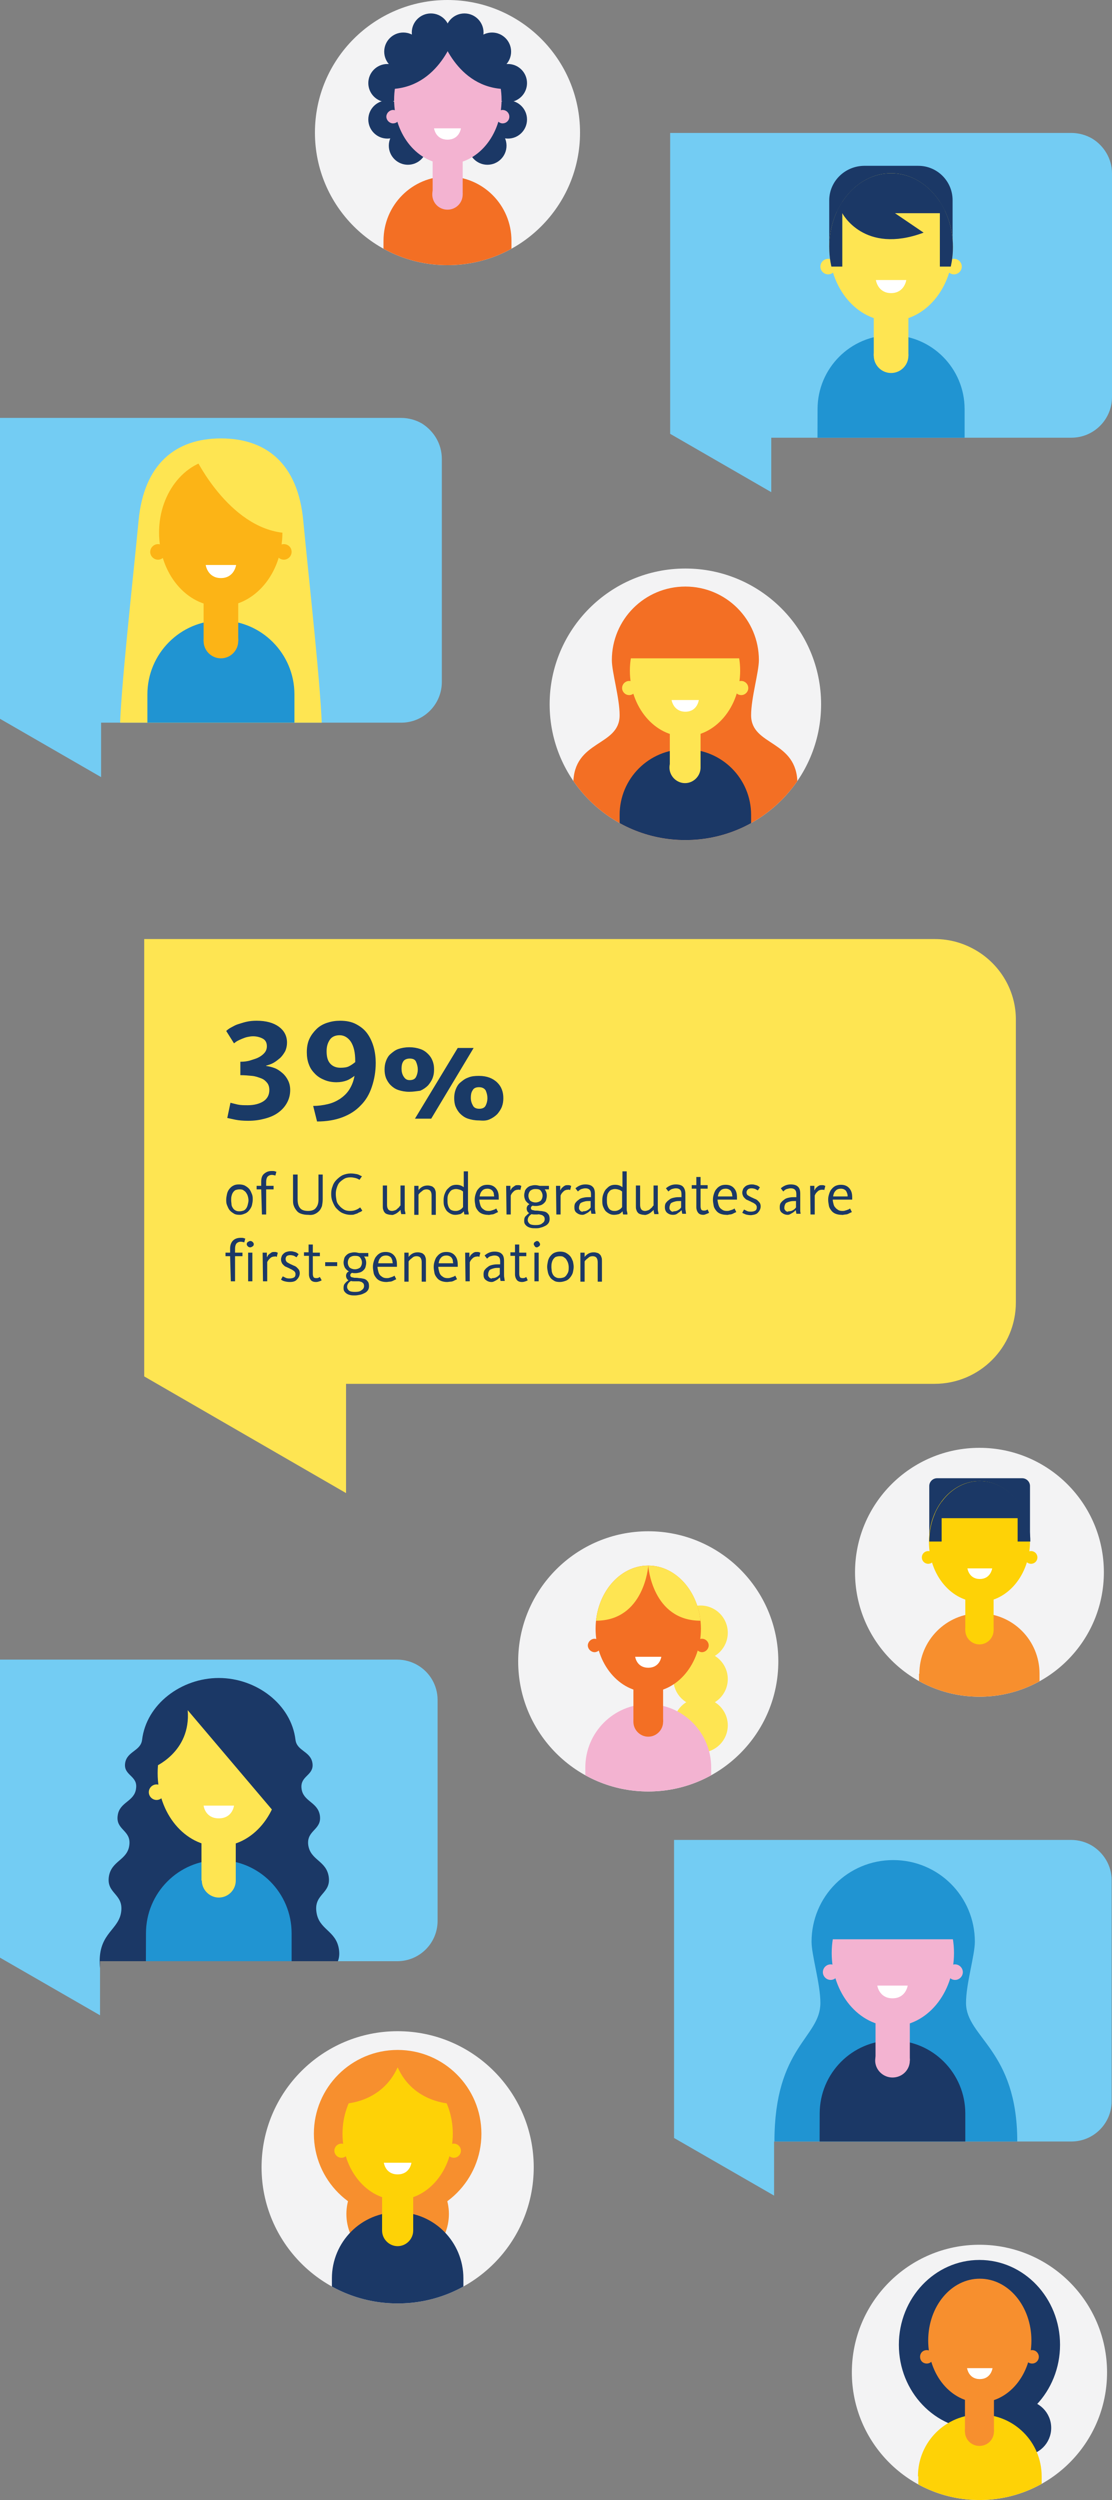 <svg version="1.0" id="Layer_1" xmlns="http://www.w3.org/2000/svg" xmlns:xlink="http://www.w3.org/1999/xlink" x="0" y="0" viewBox="0 0 314.6 707.1" width="315" height="708" role="img" style="enable-background:new 0 0 314.6 707.1" xml:space="preserve">
  <rect x="0" y="0" width="314.6" height="707.1" fill="#808080" stroke="none"/>
  <style>
    .st0{fill:#f3f3f4}.st2{fill:#fed206}.st3{fill:#1b3866}.st4{fill:#f78f2e}.st6{fill:#fff}.st10{fill:#fee552}.st11{fill:#f3b3d1}.st12{fill:#f36f24}.st14{fill:#73ccf3}.st16{fill:#2094d2}.st21{fill:#fcb416}
  </style>
  <circle class="st0" cx="277.1" cy="444.7" r="35.2"/>
  <defs>
    <circle id="SVGID_1_" cx="277.1" cy="444.7" r="35.2"/>
  </defs>
  <clipPath id="SVGID_00000070829417233989760040000016969068721576328626_">
    <use xlink:href="#SVGID_1_" style="overflow:visible"/>
  </clipPath>
  <g style="clip-path:url(#SVGID_00000070829417233989760040000016969068721576328626_)">
    <path class="st2" d="M264.4 440.5c0 1-.8 1.8-1.8 1.8s-1.8-.8-1.8-1.8.8-1.8 1.8-1.8 1.8.8 1.8 1.8zm29.1 0c0 1-.8 1.8-1.8 1.8s-1.8-.8-1.8-1.8.8-1.8 1.8-1.8 1.8.8 1.8 1.8z"/>
    <path class="st3" d="M265.1 418.1h24.1c1.2 0 2.2 1 2.2 2.2V436h-28.5v-15.7c0-1.2 1-2.2 2.2-2.2z"/>
    <path class="st4" d="M260.1 473.4c0-9.4 7.6-17.1 17-17.1s17 7.6 17 17.1v28H260v-28z"/>
    <path class="st2" d="M273.1 442.4h8v18.7h-8z"/>
    <path class="st2" d="M291.4 436c0 9.4-6.4 17.1-14.3 17.1s-14.3-7.6-14.3-17.1 6.4-17.1 14.3-17.1 14.3 7.7 14.3 17.1z"/>
    <defs>
      <ellipse id="SVGID_00000182497105821287090040000014106149897745444267_" cx="277.2" cy="436" rx="14.3" ry="17.1"/>
    </defs>
    <clipPath id="SVGID_00000062172818535786422190000007675404769767744910_">
      <use xlink:href="#SVGID_00000182497105821287090040000014106149897745444267_" style="overflow:visible"/>
    </clipPath>
    <g style="clip-path:url(#SVGID_00000062172818535786422190000007675404769767744910_)">
      <path class="st3" d="M264.6 418.3h25.1v11.1h-25.1z"/>
      <path class="st3" d="M261.5 421h4.9v15h-4.9zm26.4 0h4.9v15h-4.9z"/>
    </g>
    <path class="st2" d="M281.1 461.1c0 2.2-1.8 4-4 4s-4-1.8-4-4 1.8-4 4-4 4 1.8 4 4z"/>
    <path class="st6" d="M280.7 443.6s-.4 3-3.5 3-3.5-3-3.5-3h7z"/>
  </g>
  <circle class="st0" cx="277.1" cy="671" r="36.1"/>
  <defs>
    <circle id="SVGID_00000002356732819245874180000001100288270574110364_" cx="277.1" cy="671" r="36.1"/>
  </defs>
  <clipPath id="SVGID_00000016793705032415802020000009018785221926380423_">
    <use xlink:href="#SVGID_00000002356732819245874180000001100288270574110364_" style="overflow:visible"/>
  </clipPath>
  <g style="clip-path:url(#SVGID_00000016793705032415802020000009018785221926380423_)">
    <ellipse class="st3" cx="277.1" cy="663.2" rx="22.8" ry="24"/>
    <circle class="st3" cx="289.6" cy="686.7" r="7.8"/>
    <path class="st2" d="M259.7 700.4c0-9.7 7.8-17.5 17.5-17.5s17.5 7.8 17.5 17.5v28.7h-34.9v-28.7z"/>
    <path class="st4" d="M273 668.6h8.2v19.2H273z"/>
    <path class="st4" d="M291.8 662c0 9.7-6.5 17.5-14.6 17.5s-14.6-7.8-14.6-17.5 6.5-17.5 14.6-17.5 14.6 7.8 14.6 17.5zm-10.6 25.7c0 2.3-1.8 4.1-4.1 4.1s-4.1-1.8-4.1-4.1 1.8-4.1 4.1-4.1 4.1 1.9 4.1 4.1z"/>
    <path class="st6" d="M280.8 669.8s-.4 3.1-3.6 3.1-3.6-3.1-3.6-3.1h7.2z"/>
    <path class="st4" d="M293.9 666.6c0 1-.8 1.9-1.9 1.9s-1.9-.8-1.9-1.9.8-1.9 1.9-1.9 1.9.9 1.9 1.9zm-29.8 0c0 1-.8 1.9-1.9 1.9s-1.9-.8-1.9-1.9.8-1.9 1.9-1.9 1.9.9 1.9 1.9z"/>
  </g>
  <circle class="st0" cx="112.5" cy="613" r="38.5"/>
  <defs>
    <circle id="SVGID_00000126311783288190661030000003646807734931919801_" cx="112.5" cy="613" r="38.5"/>
  </defs>
  <clipPath id="SVGID_00000093165380939063230080000005983694225530524043_">
    <use xlink:href="#SVGID_00000126311783288190661030000003646807734931919801_" style="overflow:visible"/>
  </clipPath>
  <g style="clip-path:url(#SVGID_00000093165380939063230080000005983694225530524043_)">
    <circle class="st4" cx="112.5" cy="603.5" r="23.7"/>
    <circle class="st4" cx="112.5" cy="626.2" r="14.5"/>
    <path class="st3" d="M93.9 644.4c0-10.3 8.3-18.7 18.6-18.7s18.6 8.4 18.6 18.7V675H93.9v-30.6z"/>
    <path class="st2" d="M108.1 610.4h8.8v20.5h-8.8z"/>
    <path class="st2" d="M128.1 603.5c0 10.3-7 18.7-15.6 18.7s-15.6-8.4-15.6-18.7 7-18.7 15.6-18.7 15.6 8.3 15.6 18.7z"/>
    <path class="st4" d="M97.5 595s10.5-.2 15-10.3l-7.5-.7-7.5 11zm30 0s-10.5-.2-15-10.3l7.5-.7 7.5 11z"/>
    <path class="st2" d="M116.9 630.9c0 2.4-2 4.4-4.4 4.4s-4.4-2-4.4-4.4 2-4.4 4.4-4.4 4.4 2 4.4 4.4z"/>
    <path class="st6" d="M116.4 611.7s-.4 3.3-3.9 3.3-3.9-3.3-3.9-3.3h7.8z"/>
    <path class="st2" d="M130.4 608.3c0 1.1-.9 2-2 2s-2-.9-2-2 .9-2 2-2 2 .9 2 2zm-31.8 0c0 1.1-.9 2-2 2s-2-.9-2-2 .9-2 2-2 2 .9 2 2z"/>
  </g>
  <circle class="st0" cx="183.4" cy="469.9" r="36.8"/>
  <defs>
    <circle id="SVGID_00000026122364674460902570000009492140740977086365_" cx="183.4" cy="469.9" r="36.8"/>
  </defs>
  <clipPath id="SVGID_00000071518118832611507290000009580956691378017970_">
    <use xlink:href="#SVGID_00000026122364674460902570000009492140740977086365_" style="overflow:visible"/>
  </clipPath>
  <g style="clip-path:url(#SVGID_00000071518118832611507290000009580956691378017970_)">
    <circle class="st10" cx="198.2" cy="461.8" r="7.7"/>
    <circle class="st10" cx="198.2" cy="474.9" r="7.7"/>
    <circle class="st10" cx="198.2" cy="488" r="7.7"/>
    <path class="st11" d="M165.6 499.9c0-9.9 8-17.9 17.8-17.9s17.8 8 17.8 17.9v29.2h-35.6v-29.2z"/>
    <path class="st12" d="M179.2 467.4h8.4V487h-8.4z"/>
    <path class="st12" d="M198.3 460.7c0 9.9-6.7 17.9-14.9 17.9s-14.9-8-14.9-17.9 6.7-17.9 14.9-17.9 14.9 8.1 14.9 17.9z"/>
    <defs>
      <ellipse id="SVGID_00000153671676632618669470000007081915502772965289_" cx="183.4" cy="460.7" rx="14.9" ry="17.9"/>
    </defs>
    <clipPath id="SVGID_00000040557941907665281650000016122016802319823541_">
      <use xlink:href="#SVGID_00000153671676632618669470000007081915502772965289_" style="overflow:visible"/>
    </clipPath>
    <path class="st10" d="M183.4 442.9s1.1 15.5 14.8 15.5l2.2-11.6-12.4-8.4-4.6 4.5zm0 0s-1.1 15.5-14.8 15.5l-2.2-11.6 12.4-8.4 4.6 4.5z" style="clip-path:url(#SVGID_00000040557941907665281650000016122016802319823541_)"/>
    <path class="st12" d="M187.6 487c0 2.3-1.9 4.2-4.2 4.2s-4.2-1.9-4.2-4.2 1.9-4.2 4.2-4.2 4.2 1.8 4.2 4.2z"/>
    <path class="st6" d="M187.1 468.6s-.4 3.1-3.7 3.1-3.7-3.1-3.7-3.1h7.4z"/>
    <path class="st12" d="M200.5 465.4c0 1-.9 1.9-1.9 1.9s-1.9-.9-1.9-1.9.9-1.9 1.9-1.9 1.9.8 1.9 1.9zm-30.4 0c0 1-.9 1.9-1.9 1.9s-1.9-.9-1.9-1.9.9-1.9 1.9-1.9 1.9.8 1.9 1.9z"/>
  </g>
  <path class="st14" d="M118.2 471c-1.7-1-3.7-1.6-5.9-1.6H0v84.3L28.3 570v-15.3h84.1c6.3 0 11.4-5.1 11.4-11.4v-62.5c0-4.1-2.2-7.8-5.6-9.8z"/>
  <defs>
    <path id="SVGID_00000183230681914708301990000018215973150314661054_" d="M118.2 471c-1.7-1-3.7-1.6-5.9-1.6H0v84.3L28.3 570v-15.3h84.1c6.3 0 11.4-5.1 11.4-11.4v-62.5c0-4.1-2.2-7.8-5.6-9.8z"/>
  </defs>
  <clipPath id="SVGID_00000049927078197349057580000007985996609451925927_">
    <use xlink:href="#SVGID_00000183230681914708301990000018215973150314661054_" style="overflow:visible"/>
  </clipPath>
  <g style="clip-path:url(#SVGID_00000049927078197349057580000007985996609451925927_)">
    <path class="st3" d="M27.7 576.3h71.7c-.9-6.7-6.5-6.7-7.2-13.1-.7-6.1 4.5-6.1 3.7-11.8-.8-5.5-5.8-5.5-6.4-10.8-.6-5 4.2-5 3.5-9.8-.7-4.6-5.2-4.6-5.8-9-.5-4.2 3.9-4.2 3.3-8.3-.6-3.9-4.8-3.9-5.2-7.7-.4-3.6 3.6-3.6 3.1-7.1-.5-3.4-4.4-3.4-4.8-6.6-1.2-10.1-11.1-17.5-21.7-17.5s-20.5 7.4-21.7 17.5c-.4 3.2-4.3 3.2-4.8 6.6-.5 3.5 3.6 3.5 3.1 7.1-.4 3.8-4.7 3.8-5.2 7.7-.6 4.1 3.8 4.1 3.3 8.3-.5 4.4-5.1 4.4-5.8 9-.7 4.8 4.1 4.8 3.5 9.8-.6 5.2-6.1 6-6.1 14.1s4.1 2.4 3.4 8.5c-.7 6.4-2.9 6.4-3.9 13.1z"/>
    <path class="st16" d="M41.3 546.8c0-11.4 9.2-20.7 20.6-20.7s20.6 9.3 20.6 20.7v33.9H41.2l.1-33.9z"/>
    <path class="st10" d="M57 509.2h9.7v22.7H57z"/>
    <path class="st10" d="M79.2 501.5c0 11.4-7.7 20.7-17.3 20.7s-17.3-9.3-17.3-20.7 7.7-20.7 17.3-20.7 17.3 9.2 17.3 20.7zm-12.5 30.4c0 2.7-2.2 4.8-4.8 4.8s-4.8-2.2-4.8-4.8 2.2-4.8 4.8-4.8 4.8 2.1 4.8 4.8z"/>
    <path class="st6" d="M66.2 510.7s-.4 3.6-4.3 3.6-4.3-3.6-4.3-3.6h8.6z"/>
    <path class="st10" d="M81.7 506.9c0 1.2-1 2.2-2.2 2.2s-2.2-1-2.2-2.2 1-2.2 2.2-2.2 2.2 1 2.2 2.2zm-35.2 0c0 1.2-1 2.2-2.2 2.2s-2.2-1-2.2-2.2 1-2.2 2.2-2.2 2.2 1 2.2 2.2z"/>
    <path class="st3" d="M43.4 499.9s10.7-4.2 9.7-16.2l26.2 30.9 4.6-9.4-8.1-21.5-16.6-5.5-10.3 3.8-5.5 17.9z"/>
  </g>
  <path class="st14" d="M308.9 522c-1.7-1-3.7-1.6-5.9-1.6H190.7v84.3L219 621v-15.3h84.1c6.3 0 11.4-5.1 11.4-11.4v-62.5c0-4.2-2.3-7.8-5.6-9.8z"/>
  <defs>
    <path id="SVGID_00000041261415875195457840000006801023660404251060_" d="M308.9 522c-1.7-1-3.7-1.6-5.9-1.6H190.7v84.3L219 621v-15.3h84.1c6.3 0 11.4-5.1 11.4-11.4v-62.5c0-4.2-2.3-7.8-5.6-9.8z"/>
  </defs>
  <clipPath id="SVGID_00000076580399130447882470000002442505950077859261_">
    <use xlink:href="#SVGID_00000041261415875195457840000006801023660404251060_" style="overflow:visible"/>
  </clipPath>
  <g style="clip-path:url(#SVGID_00000076580399130447882470000002442505950077859261_)">
    <path class="st16" d="M287.8 605.7c0-26-14.5-29.4-14.5-39.2 0-5.4 2.5-13.5 2.5-17.3 0-12.8-10.3-23.1-23.1-23.1s-23.1 10.3-23.1 23.1c0 3.8 2.5 11.9 2.5 17.3 0 9.9-13 12.3-13 39.2h68.7z"/>
    <path class="st3" d="M231.9 597.8c0-11.4 9.2-20.7 20.6-20.7s20.6 9.3 20.6 20.7v33.9h-41.3l.1-33.9z"/>
    <path class="st11" d="M247.7 560.1h9.7v22.7h-9.7z"/>
    <path class="st11" d="M269.9 552.4c0 11.4-7.7 20.7-17.3 20.7s-17.3-9.3-17.3-20.7 7.7-20.7 17.3-20.7 17.3 9.3 17.3 20.7zm-12.5 30.4c0 2.7-2.2 4.8-4.9 4.8s-4.9-2.2-4.9-4.8 2.2-4.8 4.9-4.8 4.9 2.1 4.9 4.8z"/>
    <path class="st16" d="M233 548.5h40.3l-8.9-15.3-13.7-2.9-10.3 2.4z"/>
    <path class="st6" d="M256.8 561.6s-.5 3.6-4.3 3.6-4.3-3.6-4.3-3.6h8.6z"/>
    <path class="st11" d="M272.4 557.8c0 1.2-1 2.2-2.2 2.2s-2.2-1-2.2-2.2 1-2.2 2.2-2.2 2.2 1 2.2 2.2zm-35.2 0c0 1.2-1 2.2-2.2 2.2s-2.2-1-2.2-2.2 1-2.2 2.2-2.2 2.2 1 2.2 2.2z"/>
  </g>
  <circle class="st0" cx="193.9" cy="199.2" r="38.4"/>
  <defs>
    <circle id="SVGID_00000167376152985832456540000004516493134295152024_" cx="193.9" cy="199.2" r="38.4"/>
  </defs>
  <clipPath id="SVGID_00000114760024202326742790000018356300438347309993_">
    <use xlink:href="#SVGID_00000167376152985832456540000004516493134295152024_" style="overflow:visible"/>
  </clipPath>
  <g style="clip-path:url(#SVGID_00000114760024202326742790000018356300438347309993_)">
    <path class="st12" d="M193.9 253.4c17.5 0 31.7-14.2 31.7-31.7 0-12.5-13.1-10.6-13.1-19.4 0-4.9 2.2-12.2 2.2-15.6 0-11.5-9.3-20.8-20.8-20.8s-20.8 9.3-20.8 20.8c0 3.4 2.2 10.7 2.2 15.6 0 8.9-13.1 6.9-13.1 19.4 0 17.6 14.2 31.7 31.7 31.7z"/>
    <path class="st3" d="M175.3 230.5c0-10.3 8.3-18.6 18.6-18.6s18.6 8.3 18.6 18.6V261h-37.1l-.1-30.5z"/>
    <path class="st10" d="M189.5 196.7h8.7v20.4h-8.7z"/>
    <path class="st10" d="M209.4 189.7c0 10.3-7 18.6-15.6 18.6s-15.6-8.3-15.6-18.6 7-18.6 15.6-18.6 15.6 8.3 15.6 18.6zm-11.2 27.4c0 2.4-2 4.4-4.4 4.4s-4.4-2-4.4-4.4 2-4.4 4.4-4.4 4.4 2 4.4 4.4z"/>
    <path class="st12" d="M176.2 186.2h36.3l-8-13.8-12.3-2.5-9.3 2.1z"/>
    <path class="st6" d="M197.7 198s-.4 3.3-3.8 3.3-3.9-3.3-3.9-3.3h7.7z"/>
    <path class="st10" d="M211.7 194.6c0 1.1-.9 2-2 2s-2-.9-2-2 .9-2 2-2 2 .9 2 2zm-31.7 0c0 1.1-.9 2-2 2s-2-.9-2-2 .9-2 2-2 2 .9 2 2z"/>
  </g>
  <circle class="st0" cx="126.6" cy="37.5" r="37.5"/>
  <defs>
    <circle id="SVGID_00000157988694111603634200000005283480535699195561_" cx="126.6" cy="37.5" r="37.5"/>
  </defs>
  <clipPath id="SVGID_00000035491469741764184640000009591900603992901273_">
    <use xlink:href="#SVGID_00000157988694111603634200000005283480535699195561_" style="overflow:visible"/>
  </clipPath>
  <g style="clip-path:url(#SVGID_00000035491469741764184640000009591900603992901273_)">
    <circle class="st3" cx="115.4" cy="41.2" r="5.4"/>
    <circle class="st3" cx="137.9" cy="41.2" r="5.4"/>
    <circle class="st3" cx="109.6" cy="33.8" r="5.4"/>
    <circle class="st3" cx="143.7" cy="33.8" r="5.4"/>
    <circle class="st3" cx="109.6" cy="23.5" r="5.4"/>
    <circle class="st3" cx="143.7" cy="23.5" r="5.4"/>
    <circle class="st3" cx="114.1" cy="14.6" r="5.4"/>
    <circle class="st3" cx="139.2" cy="14.6" r="5.4"/>
    <circle class="st3" cx="121.9" cy="9.2" r="5.4"/>
    <circle class="st3" cx="131.4" cy="9.2" r="5.4"/>
    <path class="st12" d="M108.5 68.1c0-10.1 8.1-18.2 18.1-18.2s18.1 8.1 18.1 18.2v29.8h-36.3l.1-29.8z"/>
    <path class="st11" d="M122.4 35h8.5v19.9h-8.5z"/>
    <path class="st11" d="M141.9 28.2c0 10.1-6.8 18.2-15.2 18.2s-15.2-8.2-15.2-18.2S118.2 10 126.6 10s15.3 8.2 15.3 18.2zm-11 26.8c0 2.4-1.9 4.3-4.3 4.3s-4.3-1.9-4.3-4.3 1.9-4.3 4.3-4.3 4.3 1.9 4.3 4.3z"/>
    <path class="st6" d="M130.4 36.3s-.4 3.2-3.8 3.2-3.8-3.2-3.8-3.2h7.6z"/>
    <path class="st11" d="M144.1 33c0 1.1-.9 1.9-1.9 1.9s-1.9-.9-1.9-1.9.9-1.9 1.9-1.9 1.9.8 1.9 1.9zm-31 0c0 1.1-.9 1.9-1.9 1.9s-1.9-.9-1.9-1.9.9-1.9 1.9-1.9 1.9.8 1.9 1.9z"/>
    <path class="st3" d="M124.4 9.3s4.4 15.9 19 15.9l-4.3-11.3-9.3-5.2-5.4.6z"/>
    <path class="st3" d="M128.9 9.3s-4.4 15.9-19 15.9l4.3-11.3 9.3-5.2 5.4.6z"/>
  </g>
  <path class="st14" d="M119.4 119.8c-1.7-1-3.8-1.6-5.9-1.6H0v85.1l28.6 16.5v-15.4h84.9c6.4 0 11.5-5.2 11.5-11.5v-63.1c0-4.3-2.3-7.9-5.6-10z"/>
  <defs>
    <path id="SVGID_00000045593445170292382010000012783465414555686800_" d="M119.4 119.8c-1.7-1-3.8-1.6-5.9-1.6H0v85.1l28.6 16.5v-15.4h84.9c6.4 0 11.5-5.2 11.5-11.5v-63.1c0-4.3-2.3-7.9-5.6-10z"/>
  </defs>
  <clipPath id="SVGID_00000087391047319139377150000001884738999769558415_">
    <use xlink:href="#SVGID_00000045593445170292382010000012783465414555686800_" style="overflow:visible"/>
  </clipPath>
  <g style="clip-path:url(#SVGID_00000087391047319139377150000001884738999769558415_)">
    <path class="st10" d="M91.1 207.5c0-10.7-3.8-44.2-5.3-60.2-1.5-16.1-10.4-23.3-23.3-23.3s-21.8 7.3-23.3 23.3-5.3 49.5-5.3 60.2h57.2z"/>
    <path class="st16" d="M41.7 196.4c0-11.5 9.3-20.9 20.8-20.9s20.8 9.4 20.8 20.9v34.2H41.7v-34.2z"/>
    <path class="st21" d="M57.6 158.4h9.8v22.9h-9.8z"/>
    <path class="st21" d="M79.9 150.6c0 11.5-7.8 20.9-17.5 20.9S45 162.1 45 150.6s7.8-20.9 17.5-20.9 17.4 9.3 17.4 20.9zm-12.5 30.7c0 2.7-2.2 4.9-4.9 4.9s-4.9-2.2-4.9-4.9 2.2-4.9 4.9-4.9 4.9 2.2 4.9 4.9z"/>
    <path class="st6" d="M66.8 159.8s-.5 3.7-4.3 3.7-4.3-3.7-4.3-3.7h8.6z"/>
    <path class="st21" d="M82.5 156.1c0 1.2-1 2.2-2.2 2.2s-2.2-1-2.2-2.2 1-2.2 2.2-2.2 2.2.9 2.2 2.2zm-35.6 0c0 1.2-1 2.2-2.2 2.2s-2.2-1-2.2-2.2 1-2.2 2.2-2.2 2.2.9 2.2 2.2z"/>
    <path class="st10" d="M55.4 129.7s10.2 21.1 26.8 21.1l-2.8-17.4-12.7-6.2-11.3 2.5z"/>
  </g>
  <path class="st14" d="M309 39.2c-1.7-1-3.8-1.6-5.9-1.6H189.6v85.1l28.6 16.5v-15.4h84.9c6.4 0 11.5-5.2 11.5-11.5V49c0-4.1-2.3-7.8-5.6-9.8z"/>
  <defs>
    <path id="SVGID_00000031903212409116223810000005974843970496369328_" d="M309 39.2c-1.7-1-3.8-1.6-5.9-1.6H189.6v85.1l28.6 16.5v-15.4h84.9c6.4 0 11.5-5.2 11.5-11.5V49c0-4.1-2.3-7.8-5.6-9.8z"/>
  </defs>
  <clipPath id="SVGID_00000166676556836785202840000010425037941012896142_">
    <use xlink:href="#SVGID_00000031903212409116223810000005974843970496369328_" style="overflow:visible"/>
  </clipPath>
  <g style="clip-path:url(#SVGID_00000166676556836785202840000010425037941012896142_)">
    <path class="st3" d="M244.4 46.9h15.4c5.4 0 9.7 4.4 9.7 9.7v13.2h-34.9V56.7c0-5.4 4.4-9.7 9.8-9.8z"/>
    <path class="st10" d="M272.1 75.4c0 1.2-1 2.2-2.2 2.2s-2.2-1-2.2-2.2c0-1.2 1-2.2 2.2-2.2s2.2 1 2.2 2.2zm-35.6 0c0 1.2-1 2.2-2.2 2.2s-2.2-1-2.2-2.2c0-1.2 1-2.2 2.2-2.2s2.2 1 2.2 2.2z"/>
    <path class="st16" d="M231.3 115.7c0-11.5 9.3-20.9 20.8-20.9s20.8 9.4 20.8 20.9v34.2h-41.7l.1-34.2z"/>
    <path class="st10" d="M247.2 77.7h9.8v22.9h-9.8z"/>
    <path class="st10" d="M269.6 69.9c0 11.5-7.8 20.9-17.5 20.9s-17.5-9.4-17.5-20.9S242.5 49 252.1 49s17.5 9.4 17.5 20.9z"/>
    <defs>
      <ellipse id="SVGID_00000168813659353861015720000015333464831198913684_" cx="252.1" cy="69.9" rx="17.5" ry="20.9"/>
    </defs>
    <clipPath id="SVGID_00000103227355550588394140000000316361771239479738_">
      <use xlink:href="#SVGID_00000168813659353861015720000015333464831198913684_" style="overflow:visible"/>
    </clipPath>
    <g style="clip-path:url(#SVGID_00000103227355550588394140000000316361771239479738_)">
      <path class="st3" d="M234.1 53h4.2v22.4h-4.2z"/>
      <path class="st3" d="M238.3 60.3s6.1 11.8 23 5.5l-8.1-5.5h13l3.7-2.7-15-11.2-16.8 4.1-1.9 9.2 2.1.6z"/>
      <path class="st3" d="M265.9 53h4.2v22.4h-4.2z"/>
    </g>
    <path class="st10" d="M257 100.6c0 2.7-2.2 4.9-4.9 4.9s-4.9-2.2-4.9-4.9 2.2-4.9 4.9-4.9 4.9 2.2 4.9 4.9z"/>
    <path class="st6" d="M256.4 79.2s-.5 3.7-4.3 3.7-4.3-3.7-4.3-3.7h8.6z"/>
  </g>
  <path class="st10" d="M276.3 268.9c-3.5-2.1-7.5-3.3-11.8-3.3H40.8v123.7l57.1 33v-30.9h166.5c12.7 0 23-10.3 23-23v-79.8c.1-8.3-4.4-15.7-11.1-19.7z"/>
  <path class="st3" d="M67.8 343.6c-.7 0-1.3-.1-1.7-.4-.5-.3-.9-.6-1.2-1-.3-.4-.5-.9-.7-1.4s-.2-1-.2-1.5.1-1 .2-1.5.3-1 .6-1.4.7-.8 1.1-1c.5-.3 1-.4 1.7-.4s1.3.1 1.8.4.9.6 1.2 1c.3.4.5.9.7 1.4s.2 1 .2 1.5-.1 1-.2 1.5-.4 1-.7 1.4c-.3.4-.7.8-1.2 1s-.9.4-1.6.4zm0-1c.4 0 .8-.1 1.1-.2s.6-.4.8-.7.3-.6.4-1 .2-.8.2-1.2-.1-.9-.2-1.2c-.1-.4-.3-.7-.5-1s-.5-.5-.8-.7-.7-.2-1.1-.2-.8.1-1.1.2c-.3.2-.5.4-.7.7-.2.3-.3.6-.4 1-.1.4-.1.8-.1 1.2s.1.9.1 1.2.2.7.4 1c.2.3.4.5.8.7s.7.2 1.1.2zm6.1-6.2h-1.3v-1h1.3v-1.2c0-.9.2-1.7.8-2.2s1.2-.8 2.2-.8c.4 0 .7 0 .9.1.2.1.4.1.4.1l-.3 1.1c-.1 0-.2-.1-.3-.1s-.4-.1-.7-.1c-.5 0-.9.2-1.2.5-.3.4-.4.9-.4 1.5v1.1h2.1v1h-2.1v7.1h-1.2l-.2-7.1zm13.3 7.2c-.8 0-1.4-.1-2-.3-.6-.2-1-.5-1.3-.9s-.6-.8-.8-1.4c-.2-.5-.2-1.1-.2-1.8v-7h1.3v6.9c0 1.2.2 2 .7 2.6s1.3.8 2.3.8 1.8-.3 2.2-.9c.5-.6.7-1.4.7-2.3v-7.1h1.2v7c0 .7-.1 1.3-.2 1.9-.2.5-.4 1-.8 1.4s-.8.7-1.3.9c-.4.2-1.1.3-1.8.2zm12 0c-.9 0-1.6-.2-2.3-.5-.7-.3-1.2-.8-1.7-1.3s-.8-1.2-1.1-1.9-.4-1.4-.4-2.2.1-1.5.4-2.2c.2-.7.6-1.3 1.1-1.8s1.1-1 1.7-1.3c.7-.3 1.5-.5 2.3-.5.7 0 1.3.1 1.8.2s.9.4 1.4.6l-.7 1c-.3-.2-.7-.4-1.1-.5s-.9-.2-1.4-.2c-.7 0-1.3.1-1.8.4s-.9.6-1.3 1-.6.9-.8 1.5c-.2.6-.3 1.1-.3 1.8s.1 1.2.2 1.8.4 1.1.8 1.5c.3.4.8.8 1.3 1.1s1.1.4 1.8.4c.6 0 1.1-.1 1.6-.3s.8-.4 1.2-.7l.6.9c-.1.1-.3.3-.6.4s-.5.2-.8.4l-.9.3c-.2.1-.6.1-1 .1zm11.4 0c-.4 0-.8-.1-1.1-.2s-.6-.3-.7-.5c-.2-.2-.3-.5-.4-.8s-.1-.6-.1-1v-5.8h1.2v5.5c0 .5.1.9.3 1.2.2.3.6.5 1.1.5.3 0 .6-.1.9-.2s.5-.3.7-.5c.2-.2.4-.3.5-.5.1-.2.2-.3.3-.3v-5.7h1.2v6.4c0 .4 0 .7.1 1s.1.5.1.7h-1.2c0-.1 0-.3-.1-.5s0-.5-.1-.7c-.1.1-.2.3-.4.4-.2.2-.3.3-.6.5s-.5.3-.8.4c-.2.1-.5.2-.9.1zm6.6-8.2h1.2v1.2c.4-.5.8-.8 1.2-1 .4-.2.9-.3 1.4-.3.4 0 .8.1 1.1.2.3.1.5.3.7.5.2.2.3.5.4.8s.1.6.1 1v5.8h-1.2v-5.5c0-.5-.1-.9-.3-1.2-.2-.3-.6-.5-1.1-.5-.5 0-.9.1-1.3.5-.4.3-.8.6-1 1v5.7h-1.2v-8.2zm11.6 8.2c-.5 0-.9-.1-1.3-.3-.4-.2-.8-.5-1.1-.8-.3-.4-.5-.8-.7-1.3s-.2-1.1-.2-1.8c0-.6.1-1.2.3-1.7s.4-1 .8-1.4.7-.7 1.1-.9c.4-.2.9-.3 1.4-.3.8 0 1.5.2 2.1.7v-4.5h1.2v10.5c0 .3 0 .6.1.9s.1.6.1.8h-1.2c0-.1-.1-.2-.1-.4s-.1-.4-.1-.5c-.3.4-.6.6-1 .8-.5.1-.9.2-1.4.2zm.2-1.1c.4 0 .7-.1 1.1-.3s.7-.5.9-.8V337c-.3-.2-.5-.4-.9-.5s-.7-.2-1.1-.2c-.4 0-.7.1-1 .2s-.6.4-.8.7-.4.6-.5 1c-.1.4-.1.8-.1 1.2s0 .9.1 1.3.2.7.4 1c.2.3.4.5.7.6.5.2.8.2 1.2.2zm9.1 1.1c-.6 0-1.2-.1-1.7-.3-.5-.2-.9-.5-1.2-.9s-.6-.8-.7-1.4-.2-1.1-.2-1.7.1-1.1.3-1.7.4-1 .7-1.3c.3-.4.7-.7 1.1-.9s.9-.3 1.5-.3c1 0 1.8.3 2.4 1 .6.7.8 1.5.8 2.6v.6h-5.5c0 .4.1.8.2 1.2.1.4.2.7.4 1 .2.3.5.5.8.7.3.2.7.3 1.2.3.3 0 .5 0 .8-.1.2-.1.4-.1.6-.2.2-.1.4-.1.5-.2.1-.1.2-.1.3-.2l.5 1c-.1.1-.2.1-.4.2l-.6.3c-.2.1-.5.2-.8.2s-.7.2-1 .1zm1.7-5.2c0-.3-.1-.5-.1-.8s-.2-.5-.3-.7-.4-.4-.6-.5c-.2-.1-.5-.2-.9-.2-.6 0-1.2.2-1.5.6-.4.4-.6.9-.7 1.6h4.1zm3.4-3h1.2v1.3c.1-.1.2-.3.3-.5.1-.2.3-.3.5-.5.2-.1.4-.3.6-.4s.5-.1.8-.1c.2 0 .4 0 .6.1s.2.1.3.1l-.3 1.2s-.1 0-.2-.1-.3 0-.5 0c-.3 0-.6.1-.8.2s-.4.3-.6.5-.3.4-.4.5c-.1.2-.1.3-.2.4v5.4h-1.2l-.1-8.1zm8.3 12c-.4 0-.9 0-1.3-.1s-.7-.2-1-.4-.5-.4-.7-.7-.2-.6-.2-1c0-.5.1-.9.4-1.2s.6-.6 1-.9c-.2-.1-.4-.3-.5-.5s-.2-.4-.2-.8c0-.3.1-.5.2-.7s.4-.4.6-.5c-.5-.3-.8-.6-1.1-1-.2-.4-.4-.9-.4-1.5 0-.4.1-.8.2-1.2s.4-.7.6-.9.6-.5 1-.6c.4-.1.8-.2 1.3-.2.4 0 .9.1 1.3.2h2.6v1h-1.2c.4.5.6 1.1.6 1.8 0 .4-.1.8-.2 1.2s-.4.7-.6.9-.6.5-1 .6c-.4.1-.8.2-1.3.2-.3 0-.6 0-.9-.1-.4.2-.5.4-.5.7 0 .2.1.4.3.5s.5.1.8.2c.4 0 .9 0 1.4.1.5 0 .9.1 1.4.2.4.1.8.4 1 .7.3.3.4.8.4 1.4 0 .4-.1.8-.3 1.1s-.5.6-.9.8c-.4.2-.8.4-1.3.5-.5.2-1 .2-1.5.2zm0-.9c.8 0 1.5-.1 1.9-.5.5-.3.7-.7.7-1.2 0-.3-.1-.6-.2-.7s-.3-.3-.5-.4c-.2-.1-.4-.1-.7-.2s-.5 0-.7 0h-.8c-.3 0-.5 0-.8-.1-.7.4-1.1 1-1.1 1.7 0 .4.2.7.5 1s1 .4 1.7.4zm0-6.4c.6 0 1.1-.2 1.5-.5.3-.4.5-.8.5-1.4s-.2-1-.5-1.4c-.3-.4-.8-.5-1.5-.5s-1.1.2-1.5.5c-.3.4-.5.8-.5 1.4s.2 1 .5 1.4c.4.3.9.5 1.5.5zm5.8-4.7h1.2v1.3c.1-.1.2-.3.3-.5.1-.2.3-.3.5-.5s.4-.3.6-.4.5-.1.8-.1c.2 0 .4 0 .6.1s.2.1.3.1l-.3 1.2s-.1 0-.2-.1-.3 0-.5 0c-.3 0-.6.1-.8.2s-.4.3-.6.5-.3.4-.4.5c-.1.2-.1.3-.2.4v5.4h-1.2l-.1-8.1zm7.5 8.2c-.7 0-1.2-.2-1.7-.6s-.6-.9-.6-1.6c0-.5.1-1 .4-1.3.3-.4.6-.6 1-.9s.9-.4 1.4-.5c.5-.1 1-.1 1.5-.1h.4v-.8c0-.6-.1-1-.4-1.3s-.7-.4-1.2-.4c-.4 0-.7.1-1.1.2-.3.1-.7.4-1 .7l-.7-.9c.8-.7 1.7-1.1 2.8-1.1.9 0 1.6.2 2 .6.5.4.7 1.1.7 2v3.8c0 .4 0 .8.1 1.1 0 .3.1.6.1.8h-1.2c0-.1 0-.3-.1-.5 0-.2 0-.4-.1-.5-.3.3-.6.6-1 .8s-.8.5-1.3.5zm.2-1c.5 0 .9-.1 1.2-.3.4-.2.7-.5.9-.8v-1.8h-.4c-.4 0-.8 0-1.2.1s-.7.2-.9.3c-.3.1-.5.3-.6.6s-.2.5-.2.9c0 .2 0 .4.1.5s.2.3.3.4c.1.1.2.1.4.2s.3-.1.4-.1zm8.7 1c-.5 0-.9-.1-1.3-.3-.4-.2-.8-.5-1.1-.8-.3-.4-.5-.8-.7-1.3s-.2-1.1-.2-1.8c0-.6.1-1.2.3-1.7s.4-1 .8-1.4.7-.7 1.1-.9c.4-.2.9-.3 1.4-.3.8 0 1.5.2 2.1.7v-4.5h1.2v10.5c0 .3 0 .6.1.9s.1.6.1.8h-1.2c0-.1-.1-.2-.1-.4s-.1-.4-.1-.5c-.3.4-.6.6-1 .8-.4.1-.9.2-1.4.2zm.3-1.1c.4 0 .7-.1 1.1-.3s.7-.5.9-.8V337c-.3-.2-.5-.4-.9-.5-.3-.1-.7-.2-1.1-.2-.4 0-.7.1-1 .2s-.6.4-.8.7-.4.6-.4 1c-.1.4-.1.8-.1 1.2s0 .9.1 1.3.2.7.4 1c.2.3.4.5.7.6.3.2.7.2 1.1.2zm8.2 1.1c-.4 0-.8-.1-1.1-.2s-.6-.3-.7-.5c-.2-.2-.3-.5-.4-.8s-.1-.6-.1-1v-5.8h1.2v5.5c0 .5.1.9.3 1.2.2.3.6.5 1.1.5.3 0 .6-.1.9-.2s.5-.3.7-.5c.2-.2.4-.3.5-.5.1-.2.2-.3.3-.3v-5.7h1.2v6.4c0 .4 0 .7.1 1s.1.5.1.7h-1.2c0-.1 0-.3-.1-.5s0-.5-.1-.7c-.1.1-.2.3-.4.4-.2.2-.3.3-.6.5s-.5.3-.8.4c-.3.1-.6.2-.9.1zm8.2 0c-.7 0-1.2-.2-1.7-.6-.4-.4-.6-.9-.6-1.6 0-.5.1-1 .4-1.3.3-.4.6-.6 1-.9s.9-.4 1.4-.5c.5-.1 1-.1 1.5-.1h.4v-.8c0-.6-.1-1-.4-1.3s-.7-.4-1.2-.4c-.4 0-.7.1-1.1.2-.3.1-.7.4-1 .7l-.7-.9c.8-.7 1.7-1.1 2.8-1.1.9 0 1.6.2 2 .6s.7 1.1.7 2v3.8c0 .4 0 .8.1 1.1 0 .3.1.6.1.8H193c0-.1 0-.3-.1-.5 0-.2 0-.4-.1-.5-.3.3-.6.6-1 .8-.4.4-.9.5-1.4.5zm.2-1c.5 0 .9-.1 1.2-.3.4-.2.7-.5.9-.8v-1.8h-.4c-.4 0-.8 0-1.2.1s-.7.2-.9.3c-.3.1-.5.3-.6.6s-.2.5-.2.9c0 .2 0 .4.1.5s.2.3.3.4c.1.1.2.1.4.2s.3-.1.4-.1zm8.4 1c-.7 0-1.2-.2-1.5-.6-.3-.4-.5-.9-.5-1.6v-5.2h-1.3v-1h1.3v-2.3h1.2v2.3h2v1h-2v5c0 .4.1.7.2.9s.4.3.7.3c.3 0 .5 0 .7-.1s.3-.2.4-.2l.4.9c-.1.1-.3.2-.6.3s-.6.3-1 .3zm6.5 0c-.6 0-1.2-.1-1.7-.3-.5-.2-.9-.5-1.2-.9-.3-.4-.6-.8-.7-1.4s-.2-1.1-.2-1.7.1-1.1.3-1.7.4-1 .7-1.3c.3-.4.7-.7 1.1-.9s.9-.3 1.5-.3c1 0 1.8.3 2.4 1 .6.7.8 1.5.8 2.6v.6H203c0 .4.1.8.2 1.2.1.4.2.7.4 1 .2.3.5.5.8.7.3.2.7.3 1.2.3.3 0 .5 0 .8-.1.2-.1.4-.1.6-.2.2-.1.4-.1.5-.2.1-.1.2-.1.3-.2l.5 1c-.1.1-.2.1-.4.2l-.6.3c-.2.1-.5.2-.8.2s-.6.2-1 .1zm1.7-5.2c0-.3-.1-.5-.1-.8-.1-.3-.2-.5-.3-.7s-.4-.4-.6-.5c-.2-.1-.5-.2-.9-.2-.6 0-1.2.2-1.5.6-.4.4-.6.9-.7 1.6h4.1zm5.3 5.3c-.6 0-1.1-.1-1.5-.2-.4-.2-.8-.3-1-.5l.5-.9.8.4c.4.2.8.2 1.2.2s.9-.1 1.2-.3c.3-.2.4-.5.4-.9 0-.2 0-.3-.1-.5s-.2-.3-.3-.4c-.1-.1-.3-.2-.6-.4-.2-.1-.5-.2-.8-.4-.3-.1-.6-.3-.9-.4-.3-.1-.5-.3-.7-.5s-.4-.4-.5-.7c-.1-.2-.2-.5-.2-.9 0-.3.1-.6.2-.9s.3-.5.5-.7c.2-.2.5-.4.8-.5.3-.1.7-.2 1.1-.2.3 0 .6 0 .9.1s.5.1.7.2.4.2.5.3.2.2.3.2l-.6.9c-.1-.1-.4-.2-.7-.4-.3-.1-.7-.2-1.1-.2-.4 0-.8.1-1 .3-.2.2-.4.5-.4.8 0 .4.1.7.4.9.3.2.7.4 1.1.6.3.1.6.3.9.4s.6.3.8.5.4.4.6.7c.1.2.2.5.2.9 0 .7-.3 1.3-.8 1.8-.3.4-1 .6-1.9.7zm10.4-.1c-.7 0-1.2-.2-1.7-.6s-.6-.9-.6-1.6c0-.5.1-1 .4-1.3.3-.4.6-.6 1-.9s.9-.4 1.4-.5c.5-.1 1-.1 1.5-.1h.4v-.8c0-.6-.1-1-.4-1.3s-.7-.4-1.2-.4c-.4 0-.7.1-1.1.2s-.7.4-1 .7l-.7-.9c.8-.7 1.7-1.1 2.8-1.1.9 0 1.6.2 2 .6.5.4.7 1.1.7 2v4.9c0 .3.1.6.1.8h-1.2c0-.1 0-.3-.1-.5 0-.2 0-.4-.1-.5-.3.3-.6.6-1 .8s-.7.5-1.2.5zm.2-1c.5 0 .9-.1 1.2-.3.4-.2.7-.5.9-.8v-1.8h-.4c-.4 0-.8 0-1.2.1-.4.1-.7.2-.9.3-.3.1-.5.3-.6.6-.1.2-.2.5-.2.9 0 .2 0 .4.1.5s.2.3.3.4c.1.1.2.1.4.2s.3-.1.4-.1zm6.1-7.2h1.2v1.3c.1-.1.2-.3.3-.5.1-.2.3-.3.5-.5s.4-.3.6-.4c.2-.1.5-.1.8-.1.2 0 .4 0 .6.1s.2.1.3.1l-.3 1.2s-.1 0-.2-.1h-.5c-.3 0-.6.1-.8.2s-.4.3-.6.5-.3.4-.4.5c-.1.2-.1.3-.2.4v5.4h-1.2l-.1-8.1zm8.9 8.2c-.6 0-1.2-.1-1.7-.3-.5-.2-.9-.5-1.2-.9-.3-.4-.6-.8-.7-1.4s-.2-1.1-.2-1.7.1-1.1.3-1.7.4-1 .7-1.3c.3-.4.7-.7 1.1-.9.5-.2.9-.3 1.5-.3 1 0 1.8.3 2.4 1 .6.7.8 1.5.8 2.6v.6h-5.5c0 .4.1.8.2 1.2.1.4.2.7.5 1 .2.3.5.5.8.7.3.2.7.3 1.2.3.3 0 .5 0 .8-.1.2-.1.5-.1.6-.2.2-.1.4-.1.5-.2.1-.1.2-.1.3-.2l.5 1c-.1.1-.2.1-.4.2l-.6.3c-.2.1-.5.2-.8.2s-.8.2-1.1.1zm1.7-5.2c0-.3 0-.5-.1-.8-.1-.3-.2-.5-.3-.7s-.4-.4-.6-.5c-.2-.1-.5-.2-.9-.2-.6 0-1.2.2-1.5.6-.4.4-.6.9-.7 1.6h4.1zM65.1 355.3h-1.3v-1h1.3v-1.2c0-.9.3-1.7.8-2.2.5-.5 1.2-.8 2.2-.8.4 0 .7 0 .9.1.2.1.4.1.4.1l-.3 1.1c-.1 0-.2-.1-.3-.1s-.4-.1-.7-.1c-.5 0-.9.2-1.2.5-.3.4-.4.9-.4 1.5v1.1h2.1v1h-2.1v7.1h-1.2l-.2-7.1zm5.7-2.5c-.3 0-.5-.1-.7-.3s-.3-.4-.3-.6.1-.5.3-.6.4-.3.7-.3.5.1.7.3.3.4.3.6-.1.5-.3.6-.4.3-.7.3zm-.6 1.5h1.2v8.1h-1.2v-8.1zm4.1 0h1.2v1.3c.1-.1.2-.3.3-.5.1-.2.3-.3.5-.5.2-.1.4-.3.6-.4s.5-.1.8-.1c.2 0 .4 0 .6.1s.2.1.3.1l-.3 1.2s-.1 0-.2-.1-.3 0-.5 0c-.3 0-.6.1-.8.2s-.4.3-.6.5-.3.4-.4.5c-.1.2-.2.3-.2.4v5.4h-1.2l-.1-8.1zm7.7 8.3c-.6 0-1.1-.1-1.5-.2s-.8-.3-1-.5l.5-.9.8.4c.4.2.8.2 1.2.2s.9-.1 1.2-.3c.3-.2.4-.5.4-.9 0-.2 0-.3-.1-.5s-.2-.3-.3-.4c-.2-.1-.3-.2-.6-.4-.2-.1-.5-.2-.8-.4-.3-.1-.6-.3-.9-.4-.3-.1-.5-.3-.7-.5s-.4-.4-.5-.7c-.1-.2-.2-.5-.2-.9 0-.3.1-.6.2-.9.1-.3.3-.5.5-.7.2-.2.5-.4.8-.5s.7-.2 1.1-.2c.3 0 .6 0 .9.1s.5.1.7.2.4.2.5.3.2.2.3.2l-.6.9c-.2-.1-.4-.2-.7-.4-.3-.1-.7-.2-1.1-.2-.4 0-.8.1-1 .3-.2.2-.3.5-.3.8 0 .4.2.7.4.9.3.2.7.4 1.1.6.3.1.6.3.9.4s.6.3.8.5.4.4.6.7c.1.2.2.5.2.9 0 .7-.3 1.3-.8 1.8-.4.5-1.1.7-2 .7zm7.4 0c-.7 0-1.2-.2-1.5-.6-.3-.4-.5-.9-.5-1.6v-5.2H86v-1h1.3V352h1.2v2.3h2v1h-2v5c0 .4.1.7.2.9.1.2.4.3.7.3.3 0 .5 0 .7-.1s.3-.2.4-.2l.5.9c-.1.1-.3.2-.6.3s-.6.2-1 .2zM92 357h3.4v1.1H92V357zm8.4 9.4c-.4 0-.9 0-1.3-.1s-.7-.2-1-.4c-.3-.2-.5-.4-.7-.7s-.2-.6-.2-1c0-.5.1-.9.4-1.2.3-.4.6-.6 1-.9-.2-.1-.4-.3-.5-.5s-.2-.4-.2-.8c0-.3.1-.5.2-.7s.4-.4.6-.5c-.5-.3-.8-.6-1.1-1-.2-.4-.4-.9-.4-1.5 0-.4.1-.8.2-1.2.1-.4.4-.7.6-.9s.6-.5 1-.6c.4-.1.8-.2 1.3-.2.4 0 .9.1 1.3.2h2.6v1H103c.4.5.6 1.1.6 1.8 0 .4-.1.8-.2 1.2s-.4.7-.6.9-.6.5-1 .6-.8.2-1.3.2c-.3 0-.6 0-.9-.1-.4.2-.5.4-.5.7 0 .2.1.4.3.5s.5.1.8.2c.4 0 .9 0 1.4.1.5 0 .9.1 1.4.2.4.1.8.4 1 .7.3.3.4.8.4 1.4 0 .4-.1.8-.3 1.1s-.5.6-.9.8c-.4.2-.8.4-1.3.5-.5.1-1 .2-1.5.2zm0-1c.8 0 1.5-.1 1.9-.5.5-.3.7-.7.7-1.2 0-.3-.1-.6-.2-.7s-.3-.3-.5-.4c-.2-.1-.4-.1-.7-.2h-1.5c-.3 0-.5 0-.8-.1-.7.4-1.1 1-1.1 1.7 0 .4.2.7.5 1s1 .4 1.7.4zm0-6.4c.6 0 1.1-.2 1.5-.5.3-.4.5-.8.5-1.4s-.2-1-.5-1.4c-.3-.4-.8-.5-1.5-.5s-1.1.2-1.5.5c-.3.4-.5.8-.5 1.4s.2 1 .5 1.4c.4.3.9.5 1.5.5zm8.9 3.6c-.6 0-1.2-.1-1.7-.3-.5-.2-.9-.5-1.2-.9-.3-.4-.6-.8-.7-1.4s-.2-1.1-.2-1.7.1-1.1.3-1.7.4-1 .7-1.3c.3-.4.7-.7 1.1-.9s.9-.3 1.5-.3c1 0 1.8.3 2.4 1 .6.7.8 1.5.8 2.6v.6h-5.5c0 .4.1.8.2 1.2.1.4.2.7.4 1 .2.3.5.5.8.7.3.2.7.3 1.2.3.3 0 .5 0 .8-.1.2-.1.4-.1.6-.2.2-.1.4-.1.5-.2.1-.1.2-.1.3-.2l.5 1c-.1.1-.2.1-.4.2l-.6.3c-.2.1-.5.2-.8.2s-.6.1-1 .1zm1.8-5.3c0-.3-.1-.5-.1-.8-.1-.3-.2-.5-.3-.7s-.4-.4-.6-.5c-.2-.1-.5-.2-.9-.2-.6 0-1.2.2-1.5.6-.4.4-.6.9-.7 1.6h4.1zm3.3-3h1.2v1.2c.4-.5.8-.8 1.2-1 .4-.2.9-.3 1.4-.3.4 0 .8.1 1.1.2.3.1.5.3.7.5.2.2.3.5.4.8s.1.6.1 1v5.8h-1.2V357c0-.5-.1-.9-.3-1.2-.2-.3-.6-.5-1.1-.5-.5 0-.9.1-1.3.5-.4.3-.8.6-1 1v5.7h-1.2v-8.2zm12.1 8.3c-.6 0-1.2-.1-1.7-.3-.5-.2-.9-.5-1.2-.9-.3-.4-.6-.8-.7-1.4s-.2-1.1-.2-1.7.1-1.1.3-1.7.4-1 .7-1.3c.3-.4.7-.7 1.1-.9s.9-.3 1.5-.3c1 0 1.8.3 2.4 1 .6.7.8 1.5.8 2.6v.6H124c0 .4.1.8.2 1.2.1.4.2.7.4 1 .2.3.5.5.8.7.3.2.7.3 1.2.3.3 0 .5 0 .8-.1.2-.1.4-.1.6-.2.2-.1.4-.1.5-.2.1-.1.2-.1.3-.2l.5 1c-.1.1-.2.1-.4.2l-.6.3c-.2.1-.5.2-.8.2s-.7.1-1 .1zm1.7-5.3c0-.3-.1-.5-.1-.8s-.2-.5-.3-.7-.4-.4-.6-.5c-.2-.1-.5-.2-.9-.2-.6 0-1.2.2-1.5.6-.4.4-.6.9-.7 1.6h4.1zm3.4-3h1.2v1.3c.1-.1.2-.3.3-.5.1-.2.3-.3.5-.5s.4-.3.6-.4.5-.1.8-.1c.2 0 .4 0 .6.1s.2.1.3.1l-.3 1.2s-.1 0-.2-.1-.3 0-.5 0c-.3 0-.6.1-.8.2s-.4.3-.6.5-.3.4-.4.5c-.1.2-.1.3-.2.4v5.4h-1.2l-.1-8.1zm7.5 8.3c-.7 0-1.2-.2-1.7-.6s-.6-.9-.6-1.6c0-.5.1-1 .4-1.3.3-.4.6-.6 1-.9s.9-.4 1.4-.5c.5-.1 1-.1 1.5-.1h.4v-.8c0-.6-.1-1-.4-1.3s-.7-.4-1.2-.4c-.4 0-.7.1-1.1.2s-.7.4-1 .7l-.7-.9c.8-.7 1.7-1.1 2.8-1.1.9 0 1.6.2 2 .6.5.4.7 1.1.7 2v3.8c0 .4 0 .8.1 1.1 0 .3.1.6.1.8h-1.2c0-.1 0-.3-.1-.5 0-.2 0-.4-.1-.5-.3.3-.6.6-1 .8s-.8.5-1.3.5zm.2-1.1c.5 0 .9-.1 1.2-.3.4-.2.7-.5.9-.8v-1.8h-.4c-.4 0-.8 0-1.2.1-.4.1-.7.2-.9.3-.3.1-.5.3-.6.6-.1.2-.2.5-.2.9 0 .2 0 .4.1.5s.2.3.3.4.2.1.4.2.3-.1.4-.1zm8.4 1.1c-.7 0-1.2-.2-1.5-.6-.3-.4-.5-.9-.5-1.6v-5.2h-1.3v-1h1.3V352h1.2v2.3h2v1h-2v5c0 .4.1.7.2.9s.4.3.7.3c.3 0 .5 0 .7-.1s.3-.2.4-.2l.4.9c-.1.1-.3.2-.6.3s-.6.2-1 .2zm4.2-9.8c-.3 0-.5-.1-.6-.3s-.3-.4-.3-.6.1-.5.3-.6.4-.3.6-.3.5.1.6.3.3.4.3.6-.1.5-.3.6-.4.3-.6.3zm-.7 1.5h1.2v8.1h-1.2v-8.1zm7.2 8.3c-.7 0-1.3-.1-1.7-.4-.5-.3-.9-.6-1.1-1-.3-.4-.5-.9-.6-1.4s-.2-1-.2-1.5.1-1 .2-1.5.3-1 .6-1.4c.3-.4.7-.8 1.1-1s1-.4 1.7-.4 1.3.1 1.8.4.9.6 1.2 1 .5.9.7 1.4c.1.5.2 1 .2 1.5s-.1 1-.2 1.5-.4 1-.7 1.4c-.3.4-.7.8-1.2 1s-1.2.4-1.8.4zm0-1.1c.4 0 .8-.1 1.1-.2s.6-.4.8-.7c.2-.3.4-.6.5-1 .1-.4.1-.8.1-1.2s-.1-.9-.2-1.2-.3-.7-.5-1c-.2-.3-.5-.5-.8-.7-.3-.2-.7-.2-1.1-.2s-.8.1-1.1.2c-.3.2-.5.4-.7.7s-.3.6-.4 1-.1.8-.1 1.2.1.9.1 1.2c.1.4.2.7.4 1 .2.3.4.5.8.7s.7.2 1.1.2zm5.8-7.2h1.2v1.2c.4-.5.8-.8 1.2-1 .4-.2.9-.3 1.4-.3.4 0 .8.1 1.1.2.3.1.5.3.7.5.2.2.3.5.4.8s.1.6.1 1v5.8h-1.2V357c0-.5-.1-.9-.3-1.2-.2-.3-.6-.5-1.1-.5-.5 0-.9.1-1.3.5-.4.3-.8.6-1 1v5.7h-1.2v-8.2z"/>
  <path d="M70.2 317c-1.4 0-2.6-.1-3.6-.3s-1.8-.4-2.3-.5l.9-4.3c.4.1 1.1.3 2 .5s1.9.2 2.9.2c1.8 0 3.3-.4 4.4-1.1 1.1-.7 1.7-1.8 1.7-3.2 0-.8-.2-1.5-.6-2-.4-.5-.9-1-1.7-1.3s-1.6-.6-2.6-.7c-1-.1-2.1-.2-3.3-.2v-3.8c1 0 2-.1 2.9-.4s1.7-.5 2.4-.9 1.2-.8 1.6-1.3.6-1.1.6-1.8c0-1-.4-1.7-1.1-2.1s-1.7-.7-2.8-.7c-.6 0-1.1.1-1.6.2s-1 .3-1.5.5-.9.4-1.3.6-.7.5-1 .7l-2.2-3.5c.3-.3.8-.7 1.4-1 .6-.3 1.2-.7 1.9-.9s1.5-.5 2.4-.7 1.8-.3 2.9-.3c2.7 0 4.8.6 6.3 1.7s2.3 2.6 2.3 4.5c0 .9-.2 1.7-.5 2.4-.4.7-.8 1.3-1.4 1.9-.6.5-1.2 1-1.9 1.4s-1.4.6-2.1.8v.1c.8.1 1.6.3 2.4.6.8.3 1.5.8 2.2 1.4.7.6 1.2 1.3 1.6 2.1.4.8.6 1.7.6 2.7 0 1.3-.3 2.5-.9 3.6-.6 1.1-1.4 2-2.5 2.8s-2.3 1.3-3.8 1.7-2.9.6-4.7.6zm18.4-4.2c1.4 0 2.8-.2 4.1-.5s2.4-.8 3.5-1.5c1-.7 1.9-1.5 2.6-2.6s1.2-2.3 1.5-3.9c-.7.5-1.4 1-2.2 1.3-.8.3-1.8.5-2.9.5-1.2 0-2.3-.2-3.3-.6s-1.9-.9-2.7-1.7-1.4-1.6-1.8-2.7c-.4-1-.6-2.2-.6-3.5s.2-2.6.7-3.7 1.2-2 2-2.8 1.8-1.4 3-1.8c1.2-.4 2.4-.6 3.7-.6 1.8 0 3.3.3 4.6 1 1.3.7 2.3 1.5 3.1 2.6.8 1.1 1.4 2.4 1.8 3.8s.6 3 .6 4.5c0 2.5-.4 4.7-1.1 6.8s-1.7 3.8-3.1 5.2c-1.4 1.5-3.1 2.6-5.2 3.4-2.1.8-4.5 1.2-7.2 1.2l-1.1-4.4zm7.7-10.8c1 0 1.8-.1 2.4-.4.6-.3 1.2-.7 1.8-1.2v-.3c0-2.4-.4-4.1-1.2-5.4-.8-1.2-1.9-1.9-3.2-1.9-1.2 0-2.2.4-2.8 1.3-.6.9-.9 1.9-.9 3.2 0 1.6.3 2.7 1 3.5.7.8 1.7 1.2 2.9 1.2zm19.5 6.8c-1.2 0-2.2-.2-3.1-.5s-1.6-.8-2.2-1.4-1-1.3-1.3-2c-.3-.8-.4-1.6-.4-2.4s.1-1.6.4-2.4.7-1.5 1.3-2 1.3-1.1 2.2-1.4 1.9-.5 3.1-.5 2.2.2 3.1.5c.9.3 1.6.8 2.2 1.4s1 1.2 1.3 2 .4 1.5.4 2.4-.1 1.6-.4 2.4-.8 1.5-1.3 2.1c-.6.6-1.3 1.1-2.2 1.5-.9.1-1.9.3-3.1.3zm.1-3.3c.9 0 1.5-.3 1.8-.9.3-.6.5-1.3.5-2.1s-.2-1.5-.5-2.2-1-.9-1.8-.9-1.5.3-1.8.8c-.4.6-.5 1.3-.5 2.1s.2 1.6.6 2.2.8 1 1.7 1zm13.6-9.1h4.5l-12 20h-4.6l12.1-20zm6 20.5c-1.2 0-2.2-.2-3.1-.5-.9-.3-1.6-.8-2.2-1.4-.6-.6-1-1.3-1.3-2s-.4-1.6-.4-2.4.1-1.6.4-2.4.7-1.5 1.3-2 1.3-1.1 2.2-1.4c.9-.4 1.9-.5 3.1-.5s2.2.2 3 .5 1.6.8 2.2 1.4 1 1.2 1.3 2c.3.8.4 1.6.4 2.4s-.1 1.6-.4 2.4-.8 1.5-1.3 2.1c-.6.6-1.3 1.1-2.2 1.5s-1.8.4-3 .3zm.1-3.3c.9 0 1.5-.3 1.8-.9.3-.6.5-1.3.5-2.1s-.2-1.5-.5-2.2c-.4-.6-1-.9-1.9-.9s-1.5.3-1.8.9c-.4.6-.5 1.3-.5 2.1s.2 1.5.6 2.2c.3.6.9.9 1.8.9z" style="fill:#1a3a66"/>
</svg>
